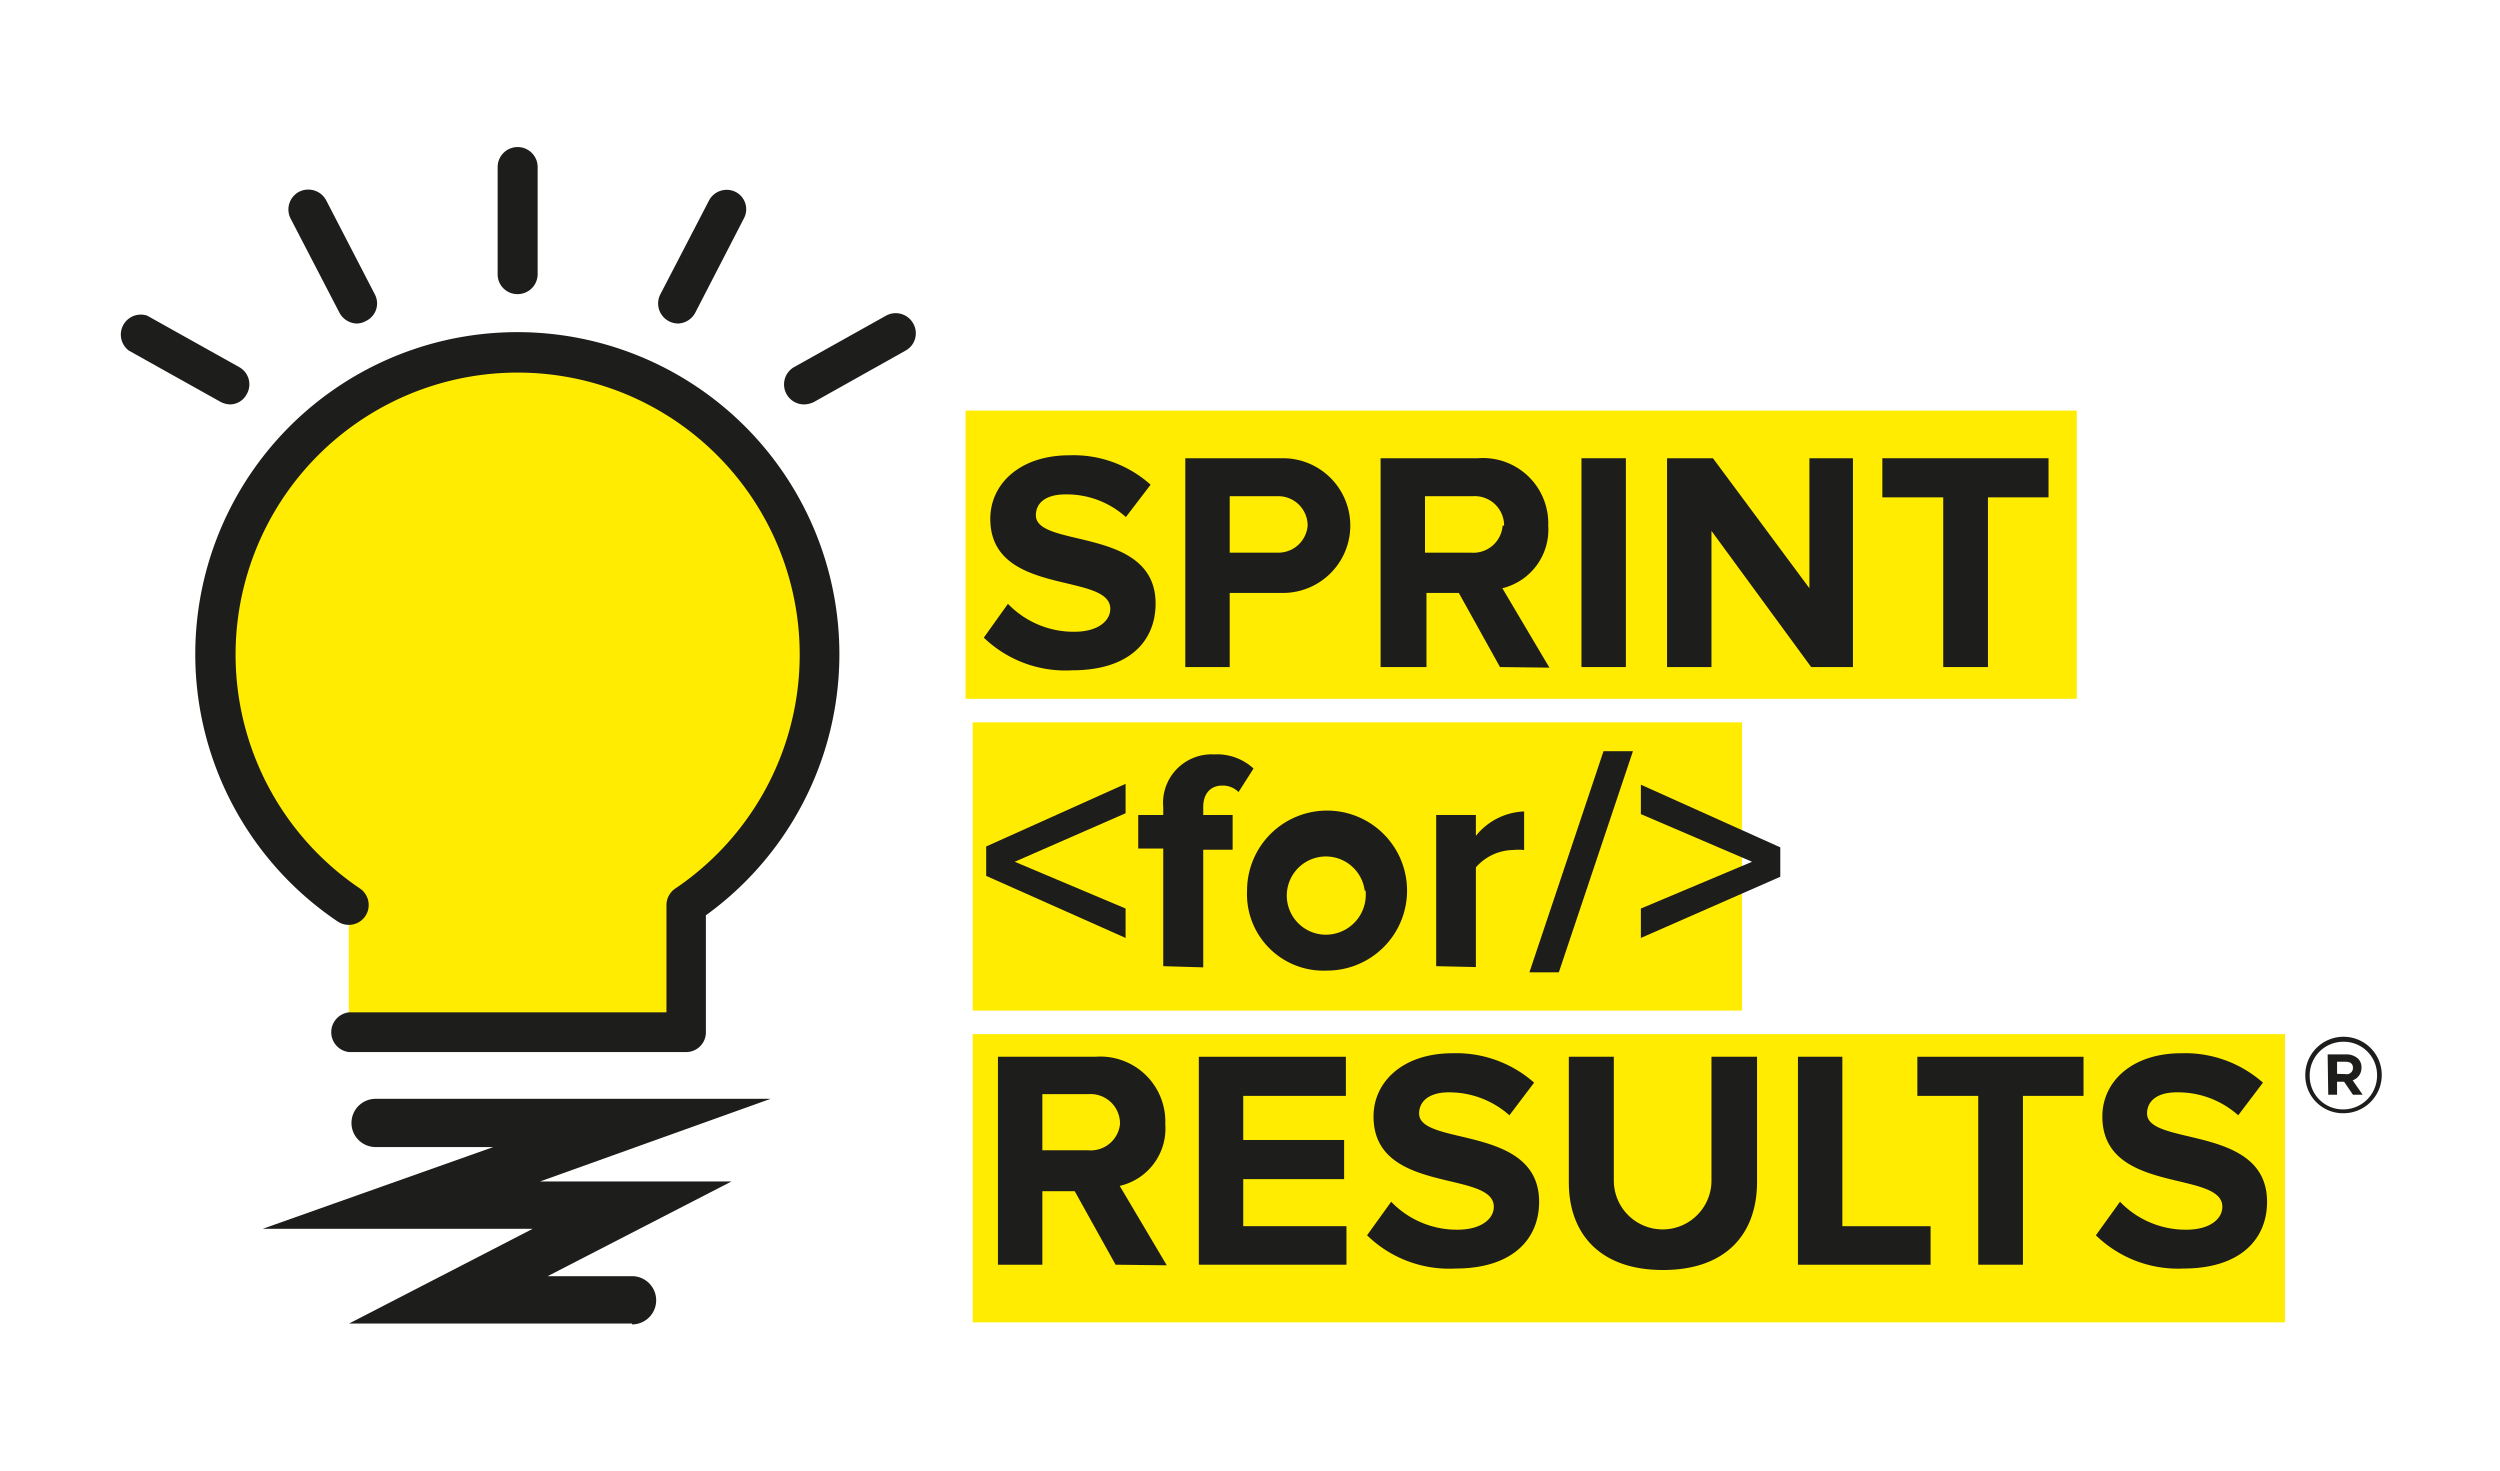 <svg data-name="Layer 1" xmlns="http://www.w3.org/2000/svg" viewBox="0 0 85 50"><defs><style>.cls-1{fill:#ffec00;}.cls-2{fill:#1d1d1b;}.cls-3{fill:none;}</style></defs><title>s4r</title><rect class="cls-1" x="32.83" y="13.96" width="37.78" height="9.8"/><rect class="cls-1" x="33.07" y="24.56" width="26.16" height="9.8"/><rect class="cls-1" x="33.07" y="35.16" width="44.62" height="9.8"/><path class="cls-1" d="M11.86,35.1H23.34V30.77a10.27,10.27,0,1,0-11.48,0"/><path class="cls-2" d="M27.36,13.75A.68.68,0,0,1,27,12.48l3.13-1.75a.68.68,0,0,1,.92.27.67.67,0,0,1-.26.92l-3.12,1.75A.8.8,0,0,1,27.36,13.75Z"/><path class="cls-2" d="M17.59,10h0a.67.67,0,0,1-.67-.68V5.68A.68.68,0,0,1,17.6,5h0a.68.68,0,0,1,.68.68V9.32A.68.68,0,0,1,17.59,10Z"/><path class="cls-2" d="M23.05,11a.71.71,0,0,1-.31-.08.68.68,0,0,1-.29-.91l1.66-3.2A.68.68,0,0,1,25,6.52a.66.66,0,0,1,.29.91l-1.65,3.2A.69.69,0,0,1,23.05,11Z"/><path class="cls-2" d="M7.84,13.75a.76.76,0,0,1-.33-.08L4.38,11.92A.68.68,0,0,1,5,10.73l3.13,1.75a.67.67,0,0,1,.26.92A.65.65,0,0,1,7.84,13.75Z"/><path class="cls-2" d="M12.14,11a.69.69,0,0,1-.6-.37L9.88,7.43a.68.68,0,0,1,.29-.91.69.69,0,0,1,.92.29L12.74,10a.66.66,0,0,1-.29.91A.68.68,0,0,1,12.14,11Z"/><path class="cls-2" d="M33.45,21.68l.82-1.15a3.1,3.1,0,0,0,2.25.95c.83,0,1.23-.38,1.23-.78,0-1.26-4.08-.4-4.08-3.06,0-1.18,1-2.16,2.69-2.16a3.92,3.92,0,0,1,2.76,1l-.84,1.1a3,3,0,0,0-2.06-.77c-.65,0-1,.28-1,.71,0,1.13,4.07.37,4.07,3,0,1.3-.92,2.27-2.83,2.27A4,4,0,0,1,33.45,21.68Z"/><path class="cls-2" d="M40.3,22.68v-7.1h3.32a2.29,2.29,0,1,1,0,4.58H41.81v2.52Zm4.16-4.81a1,1,0,0,0-1-1H41.81v1.92h1.61A1,1,0,0,0,44.46,17.87Z"/><path class="cls-2" d="M51,22.68l-1.4-2.52h-1.1v2.52H46.94v-7.1h3.31a2.22,2.22,0,0,1,2.39,2.29A2.05,2.05,0,0,1,51.08,20l1.6,2.7Zm.14-4.81a1,1,0,0,0-1.06-1H48.45v1.92H50A1,1,0,0,0,51.09,17.87Z"/><path class="cls-2" d="M53.77,22.68v-7.1h1.51v7.1Z"/><path class="cls-2" d="M61.58,22.68l-3.39-4.63v4.63H56.68v-7.1h1.56L61.52,20V15.58H63v7.1Z"/><path class="cls-2" d="M66.07,22.68V16.91H64V15.58h5.65v1.33H67.59v5.77Z"/><path class="cls-2" d="M33.53,29.78v-1l4.74-2.13v1L34.5,29.3l3.77,1.59v1Z"/><path class="cls-2" d="M39.55,32.85v-4H38.7V27.71h.85v-.27a1.65,1.65,0,0,1,1.73-1.79,1.83,1.83,0,0,1,1.34.48l-.51.8a.75.75,0,0,0-.56-.22c-.37,0-.64.25-.64.73v.27h1v1.18h-1v4Z"/><path class="cls-2" d="M42.4,30.28A2.72,2.72,0,1,1,45.11,33,2.6,2.6,0,0,1,42.4,30.28Zm4,0a1.33,1.33,0,1,0-1.32,1.5A1.36,1.36,0,0,0,46.43,30.28Z"/><path class="cls-2" d="M48.83,32.85V27.71h1.35v.71a2.2,2.2,0,0,1,1.64-.83V28.9a2,2,0,0,0-.38,0,1.72,1.72,0,0,0-1.26.59v3.39Z"/><path class="cls-2" d="M52,33.06l2.52-7.52h1L53,33.06Z"/><path class="cls-2" d="M55.79,31.89v-1l3.78-1.59-3.78-1.62v-1l4.74,2.13v1Z"/><path class="cls-2" d="M37.93,43,36.54,40.5h-1.1V43H33.93V35.93h3.31a2.21,2.21,0,0,1,2.38,2.29,2,2,0,0,1-1.55,2.1l1.6,2.7Zm.15-4.8a1,1,0,0,0-1.06-1H35.44v1.91H37A1,1,0,0,0,38.08,38.22Z"/><path class="cls-2" d="M40.76,43V35.93h5v1.33H42.27v1.5H45.7v1.33H42.27v1.6h3.51V43Z"/><path class="cls-2" d="M46.48,42l.82-1.14a3.1,3.1,0,0,0,2.25.95c.83,0,1.24-.38,1.24-.78,0-1.26-4.09-.4-4.09-3.07,0-1.18,1-2.15,2.69-2.15a4,4,0,0,1,2.77,1l-.84,1.11a3.07,3.07,0,0,0-2.07-.78c-.64,0-1,.29-1,.72,0,1.12,4.08.37,4.08,3,0,1.29-.93,2.27-2.84,2.27A4,4,0,0,1,46.48,42Z"/><path class="cls-2" d="M53.34,40.2V35.93h1.53v4.21a1.66,1.66,0,1,0,3.32,0V35.93h1.55v4.25c0,1.77-1.05,3-3.2,3S53.34,41.94,53.34,40.2Z"/><path class="cls-2" d="M61.13,43V35.93h1.51v5.76h3V43Z"/><path class="cls-2" d="M67.26,43V37.26H65.19V35.93h5.65v1.33H68.78V43Z"/><path class="cls-2" d="M71.26,42l.82-1.14a3.1,3.1,0,0,0,2.25.95c.83,0,1.23-.38,1.23-.78,0-1.26-4.08-.4-4.08-3.07,0-1.18,1-2.15,2.69-2.15a4,4,0,0,1,2.77,1l-.84,1.11A3.07,3.07,0,0,0,74,37.14c-.65,0-1,.29-1,.72,0,1.12,4.08.37,4.08,3,0,1.29-.93,2.27-2.84,2.27A4,4,0,0,1,71.26,42Z"/><path class="cls-2" d="M21.49,45H11.87l6.24-3.22H8.93L16.77,39h-4a.82.82,0,0,1,0-1.64H26.2l-7.84,2.81h6.51l-6.25,3.22h2.87a.82.82,0,0,1,0,1.64Z"/><path class="cls-2" d="M23.34,35.77H11.86a.68.68,0,0,1,0-1.35h10.8V30.77a.68.68,0,0,1,.3-.56,9.59,9.59,0,1,0-10.72,0,.68.68,0,0,1,.18.94.68.68,0,0,1-.94.18A10.95,10.95,0,1,1,24,31.12v4A.67.67,0,0,1,23.34,35.77Z"/><path class="cls-2" d="M78.38,36.56a1.3,1.3,0,1,1,1.29,1.29A1.28,1.28,0,0,1,78.38,36.56Zm2.44,0a1.13,1.13,0,0,0-1.14-1.14,1.14,1.14,0,0,0-1.15,1.16,1.13,1.13,0,0,0,1.14,1.14A1.15,1.15,0,0,0,80.82,36.55Zm-1.68-.71h.61a.58.58,0,0,1,.43.15.41.41,0,0,1,.11.3.44.44,0,0,1-.3.43l.34.49H80l-.3-.44h-.24v.44h-.3Zm.61.67A.21.21,0,0,0,80,36.3c0-.13-.09-.2-.24-.2h-.3v.41Z"/><rect class="cls-3" width="85" height="50"/></svg>
